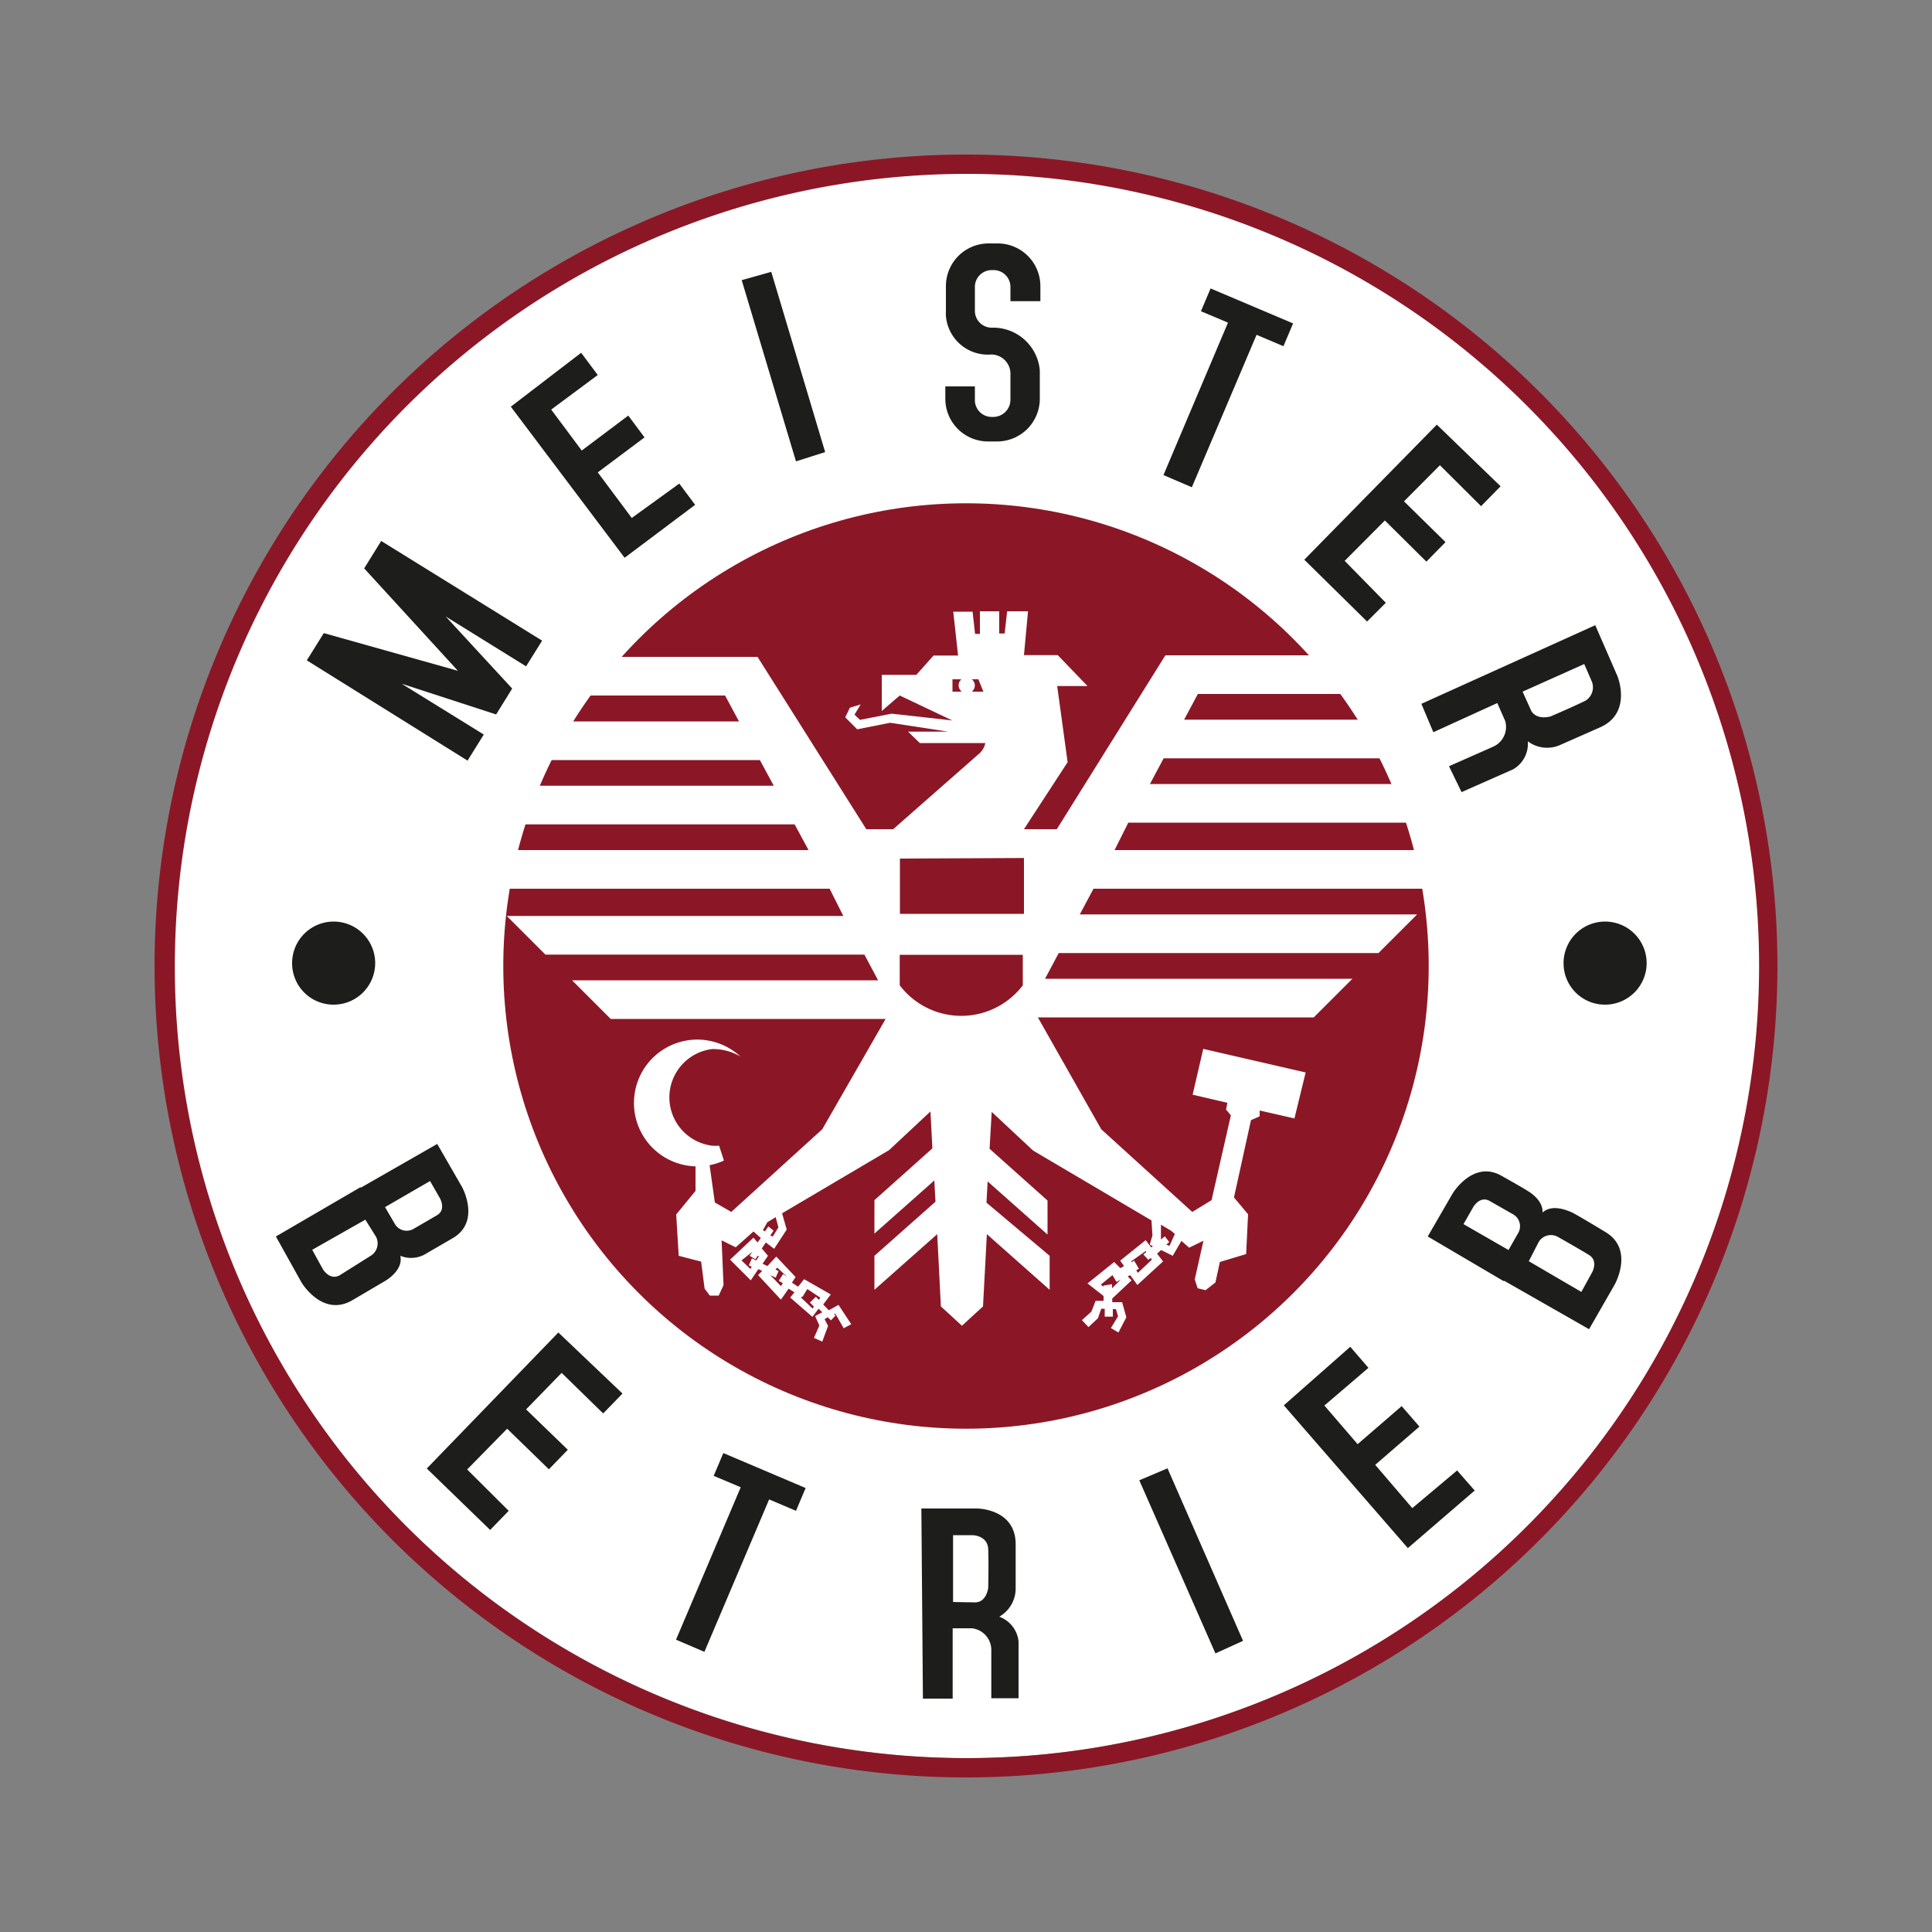 <?xml version="1.0" encoding="UTF-8"?> <svg xmlns="http://www.w3.org/2000/svg" id="Ebene_1" data-name="Ebene 1" viewBox="0 0 100 100"><rect x="0" y="0" width="100" height="100" fill="#808080" stroke="none"/><defs><style>.cls-1,.cls-4{fill:#fff;}.cls-2,.cls-6{fill:#1d1d1b;}.cls-2,.cls-4,.cls-5{fill-rule:evenodd;}.cls-3,.cls-5{fill:#8b1726;}</style></defs><circle class="cls-1" cx="50.05" cy="49.91" r="41.09"></circle><path class="cls-2" d="M22.26,61.13l.51.89s.34.59-.15.88l-1.22.71a.71.71,0,0,1-.94-.22l-.53-.91Zm-3.35,2-2.75,1.56.55,1s.35.6.87.32l1.59-1a.75.75,0,0,0,.29-1ZM20.72,65c.15.67-.56,1.17-.8,1.31l-1.7,1c-1.55.88-2.62-.94-2.62-.94L14.28,64l4.36-2.54h.06l3.93-2.25,1.28,2.22s1,1.8-.48,2.66l-1.33.77A1.48,1.48,0,0,1,20.72,65Z"></path><circle class="cls-3" cx="50" cy="50" r="23.95"></circle><path class="cls-4" d="M44.84,42.92h1.39L50.69,39a1,1,0,0,0,.31-.54H47.61L47,37.87h2.08l-3-.46-1.71.34-.62-.62.24-.5.56-.17-.32.53.28.27,1.64-.32,3.14.35L46.57,36l-.93.8V34.93h1.79l.89-1h1.27l-.25-2.27h1l.13,1.15h.25V31.64h1v1.15H52l.13-1.15h1.08L53,33.91h1.75l1.54,1.6H54.72l.54,3.94L53,42.92h1.7l5.62-9H68.7c.55.65,1.08,1.33,1.57,2H62l-.71,1.33h9.84c.4.66.76,1.34,1.1,2h-12l-.71,1.33h13.3a19.88,19.88,0,0,1,.73,2H58.4L57.69,44H73.93c.16.67.3,1.34.42,2H56.6l-.71,1.33H73.35l-2,2H54.8l-.71,1.33H70l-2,2H53.72L57,58.45l4.71,4.28,1-.61,1-4.39-.25-.3.07-.35-1.8-.42.55-2.37,5.3,1.22L67,57.89l-1.8-.41,0,.3-.45.2-.88,4,.73.87-.1,2.06-1.36.41-.23,1.06-.51.4-.41-.1-.15-.46.45-2-.74.36-.4-.35L60.7,65l-.6-.3-.21.19.31.4-1.33,1.22L58.5,66l-.13.07.2.2-1,.94v.19h.51l.22.78-.41.79-.39-.23.37-.61-.11-.37H57.6v.39h-.42v-.41H57l-.17.49-.49.46L56,68.33l.49-.44.22-.56h.41v-.25l-.83-.65,1.38-1.11.32.32.19-.11-.2-.28,1.32-1.06.29.38.08-.07-.15-.07v-.05l.13-.43-.05-.78-6.13-3.62-2.14-2-.11,1.91,3,2.68V63.9l-3.1-2.75-.06,1.1L54.33,65v1.76l-3.25-2.88-.2,3.74-1.09,1-1.09-1-.19-3.74-3.25,2.88V65l3.16-2.8-.06-1.1-3.1,2.75V62.12l3-2.68-.1-1.91-2.14,2L40.48,62.8l.24.84-.65,1-.43-.33-.21.31.32.38-.28.41.25.12.46-.49,1,1.06-.19.29.32.21.31-.39L43,67l-.39.52.29.3.5-.28.66,1-.39.21L43.24,68h-.08l.09.09-.24.25-.17-.16-.16.1.18.35-.3.81-.43-.19.28-.64-.22-.49.37-.2-.19-.18-.32.42-1.15-1,.22-.27-.3-.19-.4.57L39.24,66l.21-.22-.2-.09-.39.58L37.79,65.2,39,64.06l.21.25.17-.23L39,63.74l-.92.82-.73-.36.1,2.32-.25.54h-.46l-.27-.36-.18-1.4L35.13,65,35,62.86l1-1.22V60.37a3.28,3.28,0,0,1,.19-6.56,3.32,3.32,0,0,1,2.14.88,2.76,2.76,0,0,0-1.48-.39,2.52,2.52,0,0,0,0,5,2.29,2.29,0,0,0,.37,0l.25.77a3.36,3.36,0,0,1-.74.24L37,62.24l.85.49,4.71-4.28,3.28-5.71H31.61l-2-2H45.45l-.71-1.33H28.23l-2-2H43.65L42.94,46H25.66c.11-.69.25-1.36.41-2H41.85l-.72-1.33H26.45a19.88,19.88,0,0,1,.73-2H40.05l-.72-1.33H27.77a21.33,21.33,0,0,1,1.1-2h9.38L37.53,36h-7.8a19.21,19.21,0,0,1,1.57-2h7.91ZM58.56,65.28v.06l.14-.09.25.42-.14.08.09.13.72-.68-.06-.09-.12.1-.26-.28.14-.12v-.07Zm-1,1.19v.21l.45-.45h0l-.22.12L57.58,66l-.6.49.14.11v-.06Zm-15.33.65.15.16.08-.11-.67-.45-.06.09h0l-.19.31h-.06v.06l.58.55.07-.1-.21-.21Zm-2-1.51-.09.1.16.08-.15.34L39.87,66h0l.55.57.1-.15-.21-.13.22-.34.21.14v0Zm-1.85-.37.46.44.07-.11-.15-.08.16-.36.22.11.15-.23h-.08l-.11.17L38.8,65l.14-.21h0ZM40.15,63l-.43.26-.23.41.1.07.18-.26.27.22-.17.25L40,64l.29-.47Zm20.66.87-.2-.17-.52-.31v.77l.2-.17.23.3-.15.13.16.07ZM49.3,35.16v.64h.48a.42.42,0,0,1-.16-.33.41.41,0,0,1,.14-.31Zm1,0a.4.4,0,0,1,.06.58l-.06.06h.6l-.26-.64ZM52.94,51V49.42H46.57V51a4,4,0,0,0,6.37,0Zm-6.36-6.56V47.3H53V44.41Z"></path><path class="cls-5" d="M9.05,50a41,41,0,1,1,41,41h0A40.94,40.94,0,0,1,9.05,50.07ZM8,50A42,42,0,1,1,50,92,42,42,0,0,1,8,50Z"></path><polygon class="cls-2" points="26.44 21.05 30.08 18.26 30.94 19.41 28.53 21.2 30.11 23.32 32.52 21.51 33.36 22.64 30.94 24.45 32.7 26.81 35.16 25.03 35.98 26.13 32.33 28.87 26.44 21.05"></polygon><polygon class="cls-2" points="19.73 28 28.06 33.16 27.23 34.49 23.07 31.91 26.51 35.64 25.68 36.98 20.79 35.39 25.04 38.02 24.2 39.37 15.88 34.18 16.76 32.77 23.7 34.72 18.85 29.42 19.73 28"></polygon><polygon class="cls-2" points="38.39 14.5 39.92 14.07 42.71 23.4 41.2 23.88 38.39 14.5"></polygon><path class="cls-2" d="M50.46,20v.69a.87.87,0,0,0,.87.89h.08a.89.89,0,0,0,.89-.89V19.41a1,1,0,0,0-.94-1.06H51.3a2.18,2.18,0,0,1-2.34-2,1.34,1.34,0,0,1,0-.2V14.81a2.21,2.21,0,0,1,2.21-2.21h.47a2.21,2.21,0,0,1,2.21,2.21v.78H52.3v-.73a.87.87,0,0,0-.88-.88h-.08a.87.87,0,0,0-.88.86v1.23a.87.87,0,0,0,.85.89h.08a2.42,2.42,0,0,1,2.43,2.21v1.47a2.21,2.21,0,0,1-2.21,2.21h-.47a2.21,2.21,0,0,1-2.21-2.21V20Z"></path><polygon class="cls-6" points="62.66 14.93 66.93 16.74 66.43 17.92 65.04 17.33 61.69 25.22 60.22 24.59 63.56 16.7 62.16 16.11 62.66 14.93"></polygon><polygon class="cls-2" points="74.37 21.98 77.67 25.17 76.66 26.2 74.53 24.08 72.67 25.95 74.82 28.06 73.83 29.07 71.68 26.94 69.6 29.03 71.73 31.2 70.76 32.17 67.51 28.97 74.37 21.98"></polygon><polygon class="cls-2" points="28.9 68.97 32.22 72.13 31.22 73.16 29.07 71.06 27.23 72.95 29.39 75.04 28.41 76.05 26.25 73.95 24.18 76.06 26.33 78.2 25.37 79.19 22.09 76.01 28.9 68.97"></polygon><polygon class="cls-2" points="66.45 72.74 69.89 69.71 70.83 70.8 68.55 72.75 70.27 74.75 72.55 72.78 73.47 73.84 71.18 75.82 73.1 78.06 75.42 76.11 76.33 77.15 72.87 80.13 66.45 72.74"></polygon><polygon class="cls-2" points="58.97 76.62 60.43 76 64.34 84.93 62.91 85.58 58.97 76.62"></polygon><path class="cls-2" d="M47.77,87.92l-.08-9.84h2.88s2,0,2,1.85v2.33a1.68,1.68,0,0,1-.85,1.42,1.53,1.53,0,0,1,1,1.28V87.9H51.31V85.43a1.13,1.13,0,0,0-1-1.15h-1v3.64Zm1.56-5V79.46h1s.79,0,.82.73,0,2,0,2-.08.72-.65.75Z"></path><polygon class="cls-6" points="37.44 75.21 41.7 77.02 41.2 78.2 39.81 77.61 36.46 85.5 34.99 84.87 38.34 76.98 36.94 76.39 37.44 75.21"></polygon><path class="cls-6" d="M15.12,49.89A2.15,2.15,0,1,1,17.31,52h0A2.14,2.14,0,0,1,15.12,49.89Z"></path><path class="cls-6" d="M80.93,49.89A2.15,2.15,0,1,1,83.12,52h0A2.14,2.14,0,0,1,80.93,49.89Z"></path><path class="cls-2" d="M73.57,36.43l9-4.07L83.72,35s.77,1.87-.86,2.63l-2.13.94a1.66,1.66,0,0,1-1.65-.2,1.53,1.53,0,0,1-.76,1.45L75.65,41,75,39.66l2.26-1a1.12,1.12,0,0,0,.65-1.34l-.41-.93L74.19,37.9Zm5.24-.63L82,34.37l.39.9a.81.81,0,0,1-.33,1c-.65.32-1.8.81-1.8.81s-.69.22-1-.28Z"></path><path class="cls-2" d="M75.75,63.36l.51-.89s.34-.59.84-.31l1.23.7a.71.71,0,0,1,.27.93l-.52.91Zm3.38,1.92,2.72,1.59.55-1s.35-.6-.15-.91-1.6-.93-1.6-.93a.74.74,0,0,0-1,.24Zm.71-2.52c.51-.46,1.3-.1,1.54,0,0,0,.38.2,1.7,1,1.54.9.49,2.74.49,2.74l-1.32,2.3-4.38-2.5h-.06L73.9,64l1.29-2.23s1.06-1.75,2.53-.91c1.3.73,1.33.77,1.33.77C79.27,61.75,79.88,62.18,79.84,62.76Z"></path></svg> 